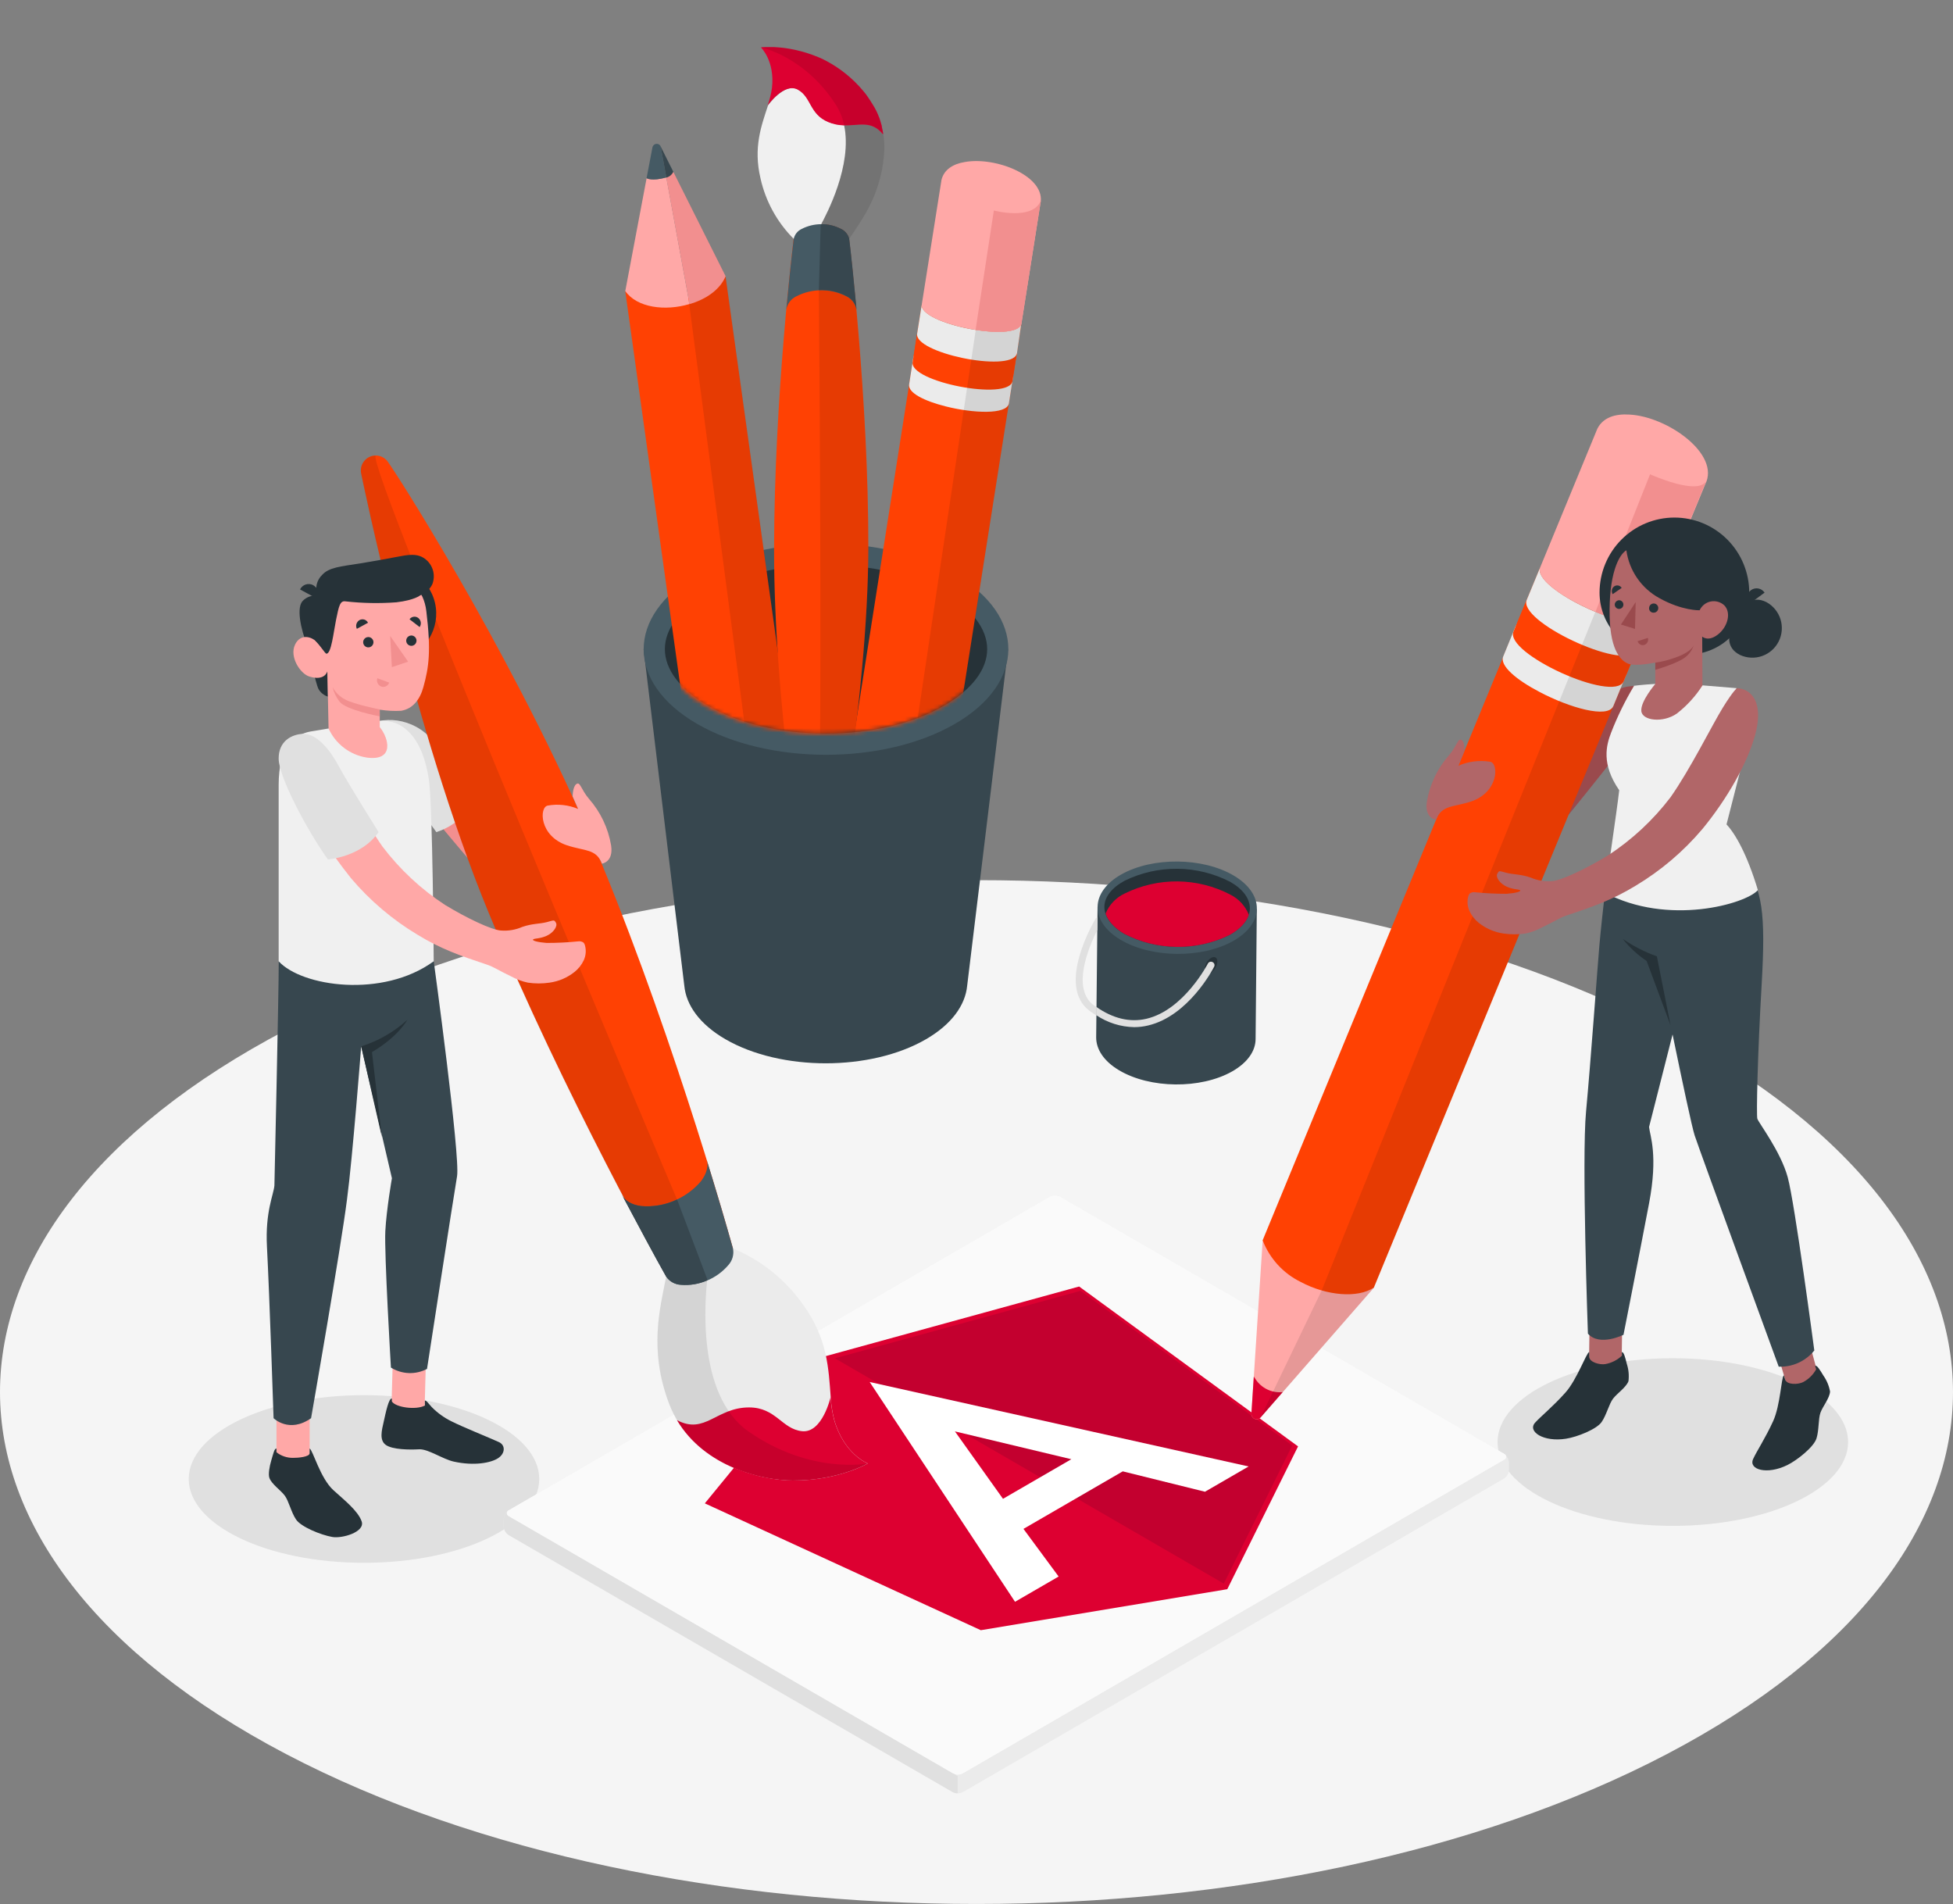 <svg width="476" height="464" viewBox="0 0 476 464" fill="none" xmlns="http://www.w3.org/2000/svg">
<rect x="0" y="0" width="476" height="464" fill="#808080" stroke="none"/>
<path d="M69.715 427.461C162.656 476.178 313.342 476.178 406.294 427.461C499.246 378.743 499.225 299.762 406.294 251.034C313.363 202.306 162.656 202.327 69.705 251.034C-23.247 299.741 -23.226 378.743 69.715 427.461Z" fill="#F5F5F5"/>
<path d="M407.716 371.854C431.308 371.854 450.432 362.709 450.432 351.427C450.432 340.146 431.308 331 407.716 331C384.125 331 365 340.146 365 351.427C365 362.709 384.125 371.854 407.716 371.854Z" fill="#E0E0E0"/>
<path d="M88.716 380.854C112.308 380.854 131.432 371.709 131.432 360.427C131.432 349.146 112.308 340 88.716 340C65.125 340 46 349.146 46 360.427C46 371.709 65.125 380.854 88.716 380.854Z" fill="#E0E0E0"/>
<path d="M232.151 436.737L124.002 374.13C123.633 373.889 123.326 373.565 123.106 373.183C122.885 372.802 122.757 372.373 122.732 371.933V370.288C122.757 369.848 122.885 369.42 123.106 369.038C123.326 368.656 123.633 368.332 124.002 368.092L255.862 291.689C256.254 291.49 256.687 291.387 257.126 291.387C257.565 291.387 257.998 291.49 258.39 291.689L366.539 354.297C366.906 354.538 367.212 354.862 367.43 355.244C367.649 355.626 367.775 356.054 367.798 356.493V358.149C367.775 358.588 367.649 359.016 367.43 359.398C367.212 359.78 366.906 360.104 366.539 360.345L234.679 436.737C234.287 436.936 233.854 437.04 233.415 437.04C232.976 437.04 232.543 436.936 232.151 436.737Z" fill="#EBEBEB"/>
<path d="M366.54 355.742L234.669 432.144C234.279 432.348 233.845 432.454 233.405 432.454C232.965 432.454 232.532 432.348 232.141 432.144L124.002 369.537C123.851 369.484 123.719 369.385 123.626 369.254C123.533 369.123 123.482 368.965 123.482 368.804C123.482 368.643 123.533 368.486 123.626 368.355C123.719 368.224 123.851 368.125 124.002 368.072L255.863 291.669C256.255 291.471 256.688 291.367 257.127 291.367C257.566 291.367 257.999 291.471 258.391 291.669L366.54 354.277C366.692 354.33 366.824 354.429 366.917 354.56C367.01 354.691 367.06 354.848 367.06 355.009C367.06 355.171 367.01 355.328 366.917 355.459C366.824 355.59 366.692 355.689 366.54 355.742Z" fill="#FAFAFA"/>
<path d="M366.54 355.742L234.669 432.144C234.279 432.348 233.845 432.454 233.405 432.454C232.965 432.454 232.532 432.348 232.141 432.144L124.002 369.537C123.851 369.484 123.719 369.385 123.626 369.254C123.533 369.123 123.482 368.965 123.482 368.804C123.482 368.643 123.533 368.486 123.626 368.355C123.719 368.224 123.851 368.125 124.002 368.072L255.863 291.669C256.255 291.471 256.688 291.367 257.127 291.367C257.566 291.367 257.999 291.471 258.391 291.669L366.54 354.277C366.692 354.33 366.824 354.429 366.917 354.56C367.01 354.691 367.06 354.848 367.06 355.009C367.06 355.171 367.01 355.328 366.917 355.459C366.824 355.59 366.692 355.689 366.54 355.742Z" fill="#FAFAFA"/>
<path d="M233.41 432.864V437.013C232.971 437.02 232.538 436.914 232.151 436.705L124.002 374.098C123.632 373.858 123.324 373.534 123.104 373.152C122.883 372.771 122.756 372.342 122.732 371.901V370.256C122.758 369.861 122.865 369.476 123.047 369.126C123.229 368.775 123.482 368.466 123.79 368.219C123.335 368.622 123.409 369.174 124.023 369.524L232.172 432.132C232.276 432.19 232.386 432.237 232.5 432.27L233.41 432.864Z" fill="#E0E0E0"/>
<path fill-rule="evenodd" clip-rule="evenodd" d="M201.132 330.521L171.786 366.369L239.051 397.279L299.123 387.287L316.372 352.487L263.015 313.521L201.132 330.521Z" fill="#DD0031"/>
<path fill-rule="evenodd" clip-rule="evenodd" d="M203.488 331.02L214.009 337.114L213.963 337.088L261.972 364.899L298.271 385.927L314.956 352.267L263.345 314.576L203.488 331.02Z" fill="#C3002F"/>
<path fill-rule="evenodd" clip-rule="evenodd" d="M211.966 336.797L247.389 390.356L258.019 384.198L249.447 372.589L273.649 358.569L293.689 363.535L304.32 357.377L211.966 336.797ZM261.113 355.612L244.455 365.263L232.74 348.831L261.113 355.612Z" fill="white"/>
<path d="M389.05 172.961C384.64 178.85 375.735 189.409 371.314 194.98C368.973 197.89 367.706 201.522 367.729 205.262C367.729 208.032 368.522 210.345 371.219 209.167C373.175 208.308 374.392 207.3 377.268 204.477C379.828 201.941 394.634 183.158 394.634 183.158C394.634 183.158 395.85 172.632 399.679 171.486C403.507 170.34 398.304 167.156 398.304 167.156C396.686 167.337 393.502 167.018 389.05 172.961Z" fill="#9A4A4D"/>
<path d="M334.879 313.783L307.234 345.448C307.057 345.647 306.822 345.785 306.563 345.844C306.304 345.903 306.032 345.88 305.787 345.777C305.542 345.675 305.334 345.498 305.194 345.271C305.053 345.045 304.986 344.78 305.002 344.514L307.752 302.27L334.879 313.783Z" fill="#FFA8A7"/>
<path d="M305.002 344.51C304.986 344.776 305.053 345.041 305.194 345.267C305.334 345.494 305.542 345.67 305.787 345.773C306.032 345.876 306.304 345.899 306.563 345.84C306.822 345.781 307.057 345.642 307.234 345.444L312.628 339.257C311.336 339.391 310.032 339.165 308.86 338.603C307.688 338.042 306.694 337.166 305.986 336.074L305.584 335.469L305.002 344.51Z" fill="#DD0031"/>
<path d="M375.428 138.164L373.948 141.772L372.139 146.112L307.742 302.26C309.443 306.694 312.753 310.318 317.007 312.405C323.352 315.801 330.956 316.416 334.848 313.774L398.695 158.772L402.122 150.463C399.647 155.715 372.943 143.47 375.428 138.164Z" fill="#FF4103"/>
<path d="M369.707 151.848L366.407 159.902C365.35 162.204 369.707 165.749 375.217 168.624C382.514 172.476 391.863 175.15 393.196 172.105L395.639 166.173L396.475 164.051C395.1 167.096 385.751 164.433 378.443 160.581C373.155 157.811 368.924 154.416 369.58 152.092C369.601 152.001 369.644 151.917 369.707 151.848Z" fill="#EBEBEB"/>
<path d="M368.903 153.86C366.492 159.166 393.302 171.401 395.713 166.063L399.045 158.009C396.633 163.315 369.823 151.154 372.235 145.816L368.903 153.86Z" fill="#FF4103"/>
<path d="M375.429 138.164L372.14 146.112C369.707 151.333 395.523 163.409 398.696 158.772C398.763 158.683 398.82 158.587 398.865 158.485L402.123 150.463C399.648 155.715 372.944 143.47 375.429 138.164Z" fill="#EBEBEB"/>
<path opacity="0.1" d="M398.695 158.77L402.122 150.461C400.979 152.838 394.909 151.628 388.817 149.113L322.136 314.483L307.234 345.447L334.88 313.782L398.695 158.77Z" fill="black"/>
<path d="M389.325 104.462L375.429 138.164C374.371 140.435 378.601 143.969 384.101 146.855C391.388 150.728 400.758 153.476 402.196 150.463L415.617 118.013C419.361 110.712 406.448 101.523 397.173 101.034C393.661 100.801 390.721 101.735 389.325 104.462Z" fill="#FFA8A7"/>
<path d="M402.164 115.582L388.859 149.104C394.285 151.343 399.668 152.542 401.55 151.099C401.687 150.986 401.815 150.861 401.931 150.727C401.995 150.632 402.069 150.558 402.122 150.462L415.923 117.046C414.21 121.058 402.164 115.582 402.164 115.582Z" fill="#F28F8F"/>
<path d="M443.845 337.702L436.22 339.983L432.92 328.83L440.714 326.156L443.845 337.702Z" fill="#B16668"/>
<path d="M435.098 336.204L434.77 335.143C434.135 335.673 433.945 342.443 432.158 346.348C430.212 350.593 428.149 353.649 427.282 355.57C426.119 358.138 430.645 359.496 435.648 357.024C438.122 355.793 442.099 352.588 442.733 350.529C443.368 348.471 443.146 345.807 443.696 344.269C444.246 342.73 445.959 340.714 446.033 339.111C445.78 337.71 445.224 336.38 444.404 335.217C443.654 333.975 442.829 332.596 442.406 332.861C442.406 333.031 442.649 333.7 442.649 333.7C441.915 335.026 440.813 336.11 439.476 336.819C438.281 337.435 435.5 337.53 435.098 336.204Z" fill="#263238"/>
<path d="M424.946 210.527C429.547 216.448 430.372 222.56 429.367 239.867C428.362 257.175 428.056 271.702 428.31 272.625C428.563 273.548 433.978 280.552 435.713 286.887C437.447 293.222 442.196 329.11 442.196 329.11C441.156 330.399 439.83 331.428 438.325 332.113C436.819 332.798 435.175 333.122 433.523 333.058C433.523 333.058 414.328 280.616 413.038 276.711C411.748 272.806 403.52 231.803 403.52 231.803L404.767 208.648L424.946 210.527Z" fill="#37474F"/>
<path d="M404.935 159.534H411.28C415.273 159.534 419.102 157.943 421.926 155.112C424.75 152.28 426.338 148.44 426.34 144.434C426.34 139.579 424.418 134.923 420.997 131.49C417.576 128.057 412.935 126.129 408.097 126.129C403.259 126.129 398.618 128.057 395.197 131.49C391.776 134.923 389.854 139.579 389.854 144.434C389.854 146.419 390.244 148.386 391.002 150.22C391.76 152.054 392.872 153.72 394.273 155.122C395.673 156.525 397.336 157.637 399.166 158.394C400.995 159.151 402.956 159.538 404.935 159.534Z" fill="#263238"/>
<path d="M395.363 323.059L387.41 322.953L387.256 334.582L395.209 334.688L395.363 323.059Z" fill="#B16668"/>
<path d="M389.811 230.428C390.52 222.438 392.222 208.59 392.222 208.59L412.592 207.391C415.891 212.548 414.453 221.186 413.554 228.89L401.92 274.646C402.153 276.843 404.163 281.491 401.92 293.269C399.414 306.428 395.691 325.284 395.691 325.284C395.691 325.284 389.885 328.213 387.019 325.019C387.019 325.019 385.485 282.255 386.564 270.9C387.717 258.549 389.335 235.904 389.811 230.428Z" fill="#37474F"/>
<path d="M387.338 330.615V329.469C386.576 329.787 384.376 336.196 381.521 339.391C378.401 342.882 375.524 345.163 374.118 346.734C372.256 348.856 376.169 351.488 381.669 350.617C384.408 350.193 389.157 348.304 390.362 346.543C391.568 344.781 392.16 342.149 393.144 340.855C394.127 339.56 396.317 338.128 396.898 336.61C397.079 335.183 396.942 333.733 396.496 332.366C396.147 330.954 395.767 329.394 395.291 329.522C395.291 329.692 395.291 330.392 395.291 330.392C394.187 331.437 392.806 332.141 391.314 332.419C390.024 332.684 387.327 332.005 387.338 330.615Z" fill="#263238"/>
<path d="M394.646 192.58C394.138 197.249 391.135 217.527 391.135 217.527C406.491 225.74 425.538 220.297 428.447 216.912C425.813 208.189 422.968 203.223 420.8 200.91L424.079 188.091C424.079 188.091 416.676 180.175 423.264 167.706L415.121 167.038L403.17 166.688C400.315 166.847 398.274 167.123 398.274 167.123C396.09 170.759 394.218 174.575 392.679 178.53C391.494 181.628 390.236 186.16 394.646 192.58Z" fill="#F0F0F0"/>
<path d="M396.388 134.102C394.464 135.248 392.084 140.108 392.317 150.305C392.518 158.943 395.31 161.076 396.706 161.691C398.102 162.307 400.809 161.936 403.442 161.49V166.679C403.442 166.679 399.804 170.923 400.037 173.29C400.27 175.656 405.325 176.229 408.678 173.905C411.136 171.992 413.253 169.674 414.938 167.05L414.875 155.134C414.875 155.134 416.43 156.64 419.053 154.338C421.168 152.438 421.94 149.244 420.258 147.525C419.82 147.116 419.292 146.817 418.717 146.654C418.141 146.49 417.535 146.465 416.949 146.582C416.362 146.699 415.812 146.955 415.343 147.327C414.874 147.699 414.5 148.178 414.251 148.724C414.251 148.724 410.021 148.873 404.49 145.795C402.317 144.623 400.452 142.953 399.044 140.921C397.636 138.889 396.726 136.553 396.388 134.102Z" fill="#B16668"/>
<path d="M401.932 148.133C401.916 148.281 401.931 148.432 401.977 148.575C402.022 148.717 402.098 148.848 402.198 148.96C402.298 149.071 402.42 149.16 402.556 149.22C402.693 149.281 402.841 149.311 402.99 149.31C403.212 149.323 403.432 149.269 403.623 149.155C403.814 149.042 403.968 148.874 404.063 148.673C404.159 148.472 404.194 148.247 404.162 148.027C404.13 147.806 404.034 147.6 403.885 147.434C403.737 147.269 403.542 147.151 403.327 147.097C403.112 147.042 402.885 147.053 402.676 147.128C402.467 147.203 402.284 147.338 402.152 147.517C402.019 147.696 401.943 147.91 401.932 148.133Z" fill="#263238"/>
<path d="M401.646 155.449L399.129 156.256C399.175 156.425 399.255 156.583 399.362 156.72C399.47 156.858 399.605 156.973 399.757 157.058C399.91 157.143 400.078 157.196 400.252 157.215C400.425 157.234 400.601 157.218 400.768 157.168C401.105 157.047 401.383 156.802 401.547 156.483C401.71 156.164 401.745 155.794 401.646 155.449Z" fill="#9A4A4D"/>
<path d="M393.059 144.796L395.248 143.268C395.156 143.12 395.035 142.992 394.892 142.893C394.75 142.794 394.588 142.725 394.418 142.69C394.248 142.655 394.072 142.655 393.902 142.691C393.732 142.726 393.571 142.796 393.429 142.896C393.137 143.106 392.937 143.419 392.868 143.772C392.799 144.125 392.867 144.491 393.059 144.796Z" fill="#263238"/>
<path d="M393.555 147.339C393.555 147.545 393.616 147.747 393.729 147.919C393.842 148.091 394.002 148.226 394.19 148.309C394.379 148.391 394.587 148.416 394.79 148.382C394.992 148.347 395.18 148.254 395.331 148.114C395.482 147.974 395.589 147.793 395.639 147.593C395.688 147.393 395.679 147.183 395.612 146.988C395.545 146.794 395.422 146.623 395.26 146.496C395.097 146.37 394.902 146.294 394.697 146.278C394.406 146.269 394.123 146.376 393.91 146.574C393.696 146.772 393.568 147.047 393.555 147.339Z" fill="#263238"/>
<path d="M398.665 146.727L398.496 153.263L395.068 152.202L398.665 146.727Z" fill="#9A4A4D"/>
<path d="M403.443 161.491C406.214 161.13 411.904 159.485 412.792 157.246C412.436 158.391 411.739 159.398 410.794 160.132C409.091 161.597 403.443 163.242 403.443 163.242V161.491Z" fill="#9A4A4D"/>
<path d="M426.194 147.281L430.076 144.426C429.902 144.162 429.677 143.936 429.413 143.762C429.15 143.588 428.854 143.469 428.544 143.413C428.234 143.356 427.915 143.363 427.608 143.433C427.3 143.504 427.01 143.636 426.755 143.821C426.238 144.216 425.891 144.795 425.787 145.439C425.683 146.082 425.828 146.742 426.194 147.281Z" fill="#263238"/>
<path d="M407.156 249.851L403.824 233.053C400.881 232.007 398.087 230.58 395.512 228.809C397.157 230.898 399.12 232.713 401.328 234.189L407.156 249.851Z" fill="#263238"/>
<path d="M424.078 159.607C420.546 157.813 421.032 154.46 422.82 150.905C424.607 147.35 426.997 144.963 430.54 146.746C432.177 147.641 433.403 149.14 433.959 150.926C434.514 152.712 434.355 154.645 433.516 156.316C432.676 157.986 431.222 159.264 429.461 159.878C427.7 160.492 425.769 160.395 424.078 159.607Z" fill="#263238"/>
<path d="M367.094 212.689C368.87 213.156 370.594 213.007 373.048 213.856C374.679 214.566 376.457 214.869 378.23 214.737C380.536 214.589 386.553 211.734 391.894 208.476C397.754 204.659 402.916 199.86 407.155 194.289C411.989 187.423 417.34 176.589 419.899 172.45C422.459 168.312 423.337 167.707 423.337 167.707C426.678 167.845 429.999 170.89 427.778 179.104C425.938 185.874 420.999 194.65 414.918 202.035C410.297 207.496 404.813 212.156 398.684 215.83C393.036 219.289 388.108 221.009 381.763 223.12C380.049 223.693 378.928 224.542 375.798 226.028C374.537 226.714 373.183 227.21 371.779 227.503C370.025 227.756 368.244 227.756 366.491 227.503C364.262 227.195 362.158 226.29 360.399 224.882C359.436 224.112 358.664 223.127 358.147 222.006C357.634 220.87 357.536 219.589 357.872 218.388C357.933 218.144 358.057 217.921 358.231 217.74C358.414 217.609 358.622 217.515 358.841 217.464C359.061 217.413 359.289 217.406 359.511 217.443C362.073 217.699 364.646 217.823 367.221 217.815C369.336 217.666 370.806 217.263 370.499 216.966C370.192 216.668 368.966 216.838 367.274 216.106C365.581 215.374 364.471 213.761 364.936 212.923C365.402 212.084 365.317 212.222 367.094 212.689Z" fill="#B16668"/>
<path d="M355.419 186.616C357.867 185.551 360.569 185.212 363.203 185.64C365.318 185.99 365.318 193.068 358.518 195.328C354.087 196.782 351.422 196.135 349.994 199.796C349.994 199.796 347.117 199.414 347.773 195.328C348.492 191.109 350.379 187.178 353.22 183.985C355.166 181.671 355.335 179.74 356.255 180.377C357.175 181.014 356.837 183.274 356.837 183.274L355.419 186.616Z" fill="#B16668"/>
<path d="M107.565 183.625C112.282 189.281 120.88 200.073 125.301 205.644C127.647 208.552 128.914 212.186 128.886 215.927C128.886 218.696 128.103 221.01 125.396 219.832C123.45 218.972 122.223 217.964 119.357 215.142C116.798 212.605 107.724 201.665 107.724 201.665C107.724 201.665 100.765 183.297 96.936 182.129C94.847 181.439 92.649 181.144 90.453 181.259C95.075 179.657 101.579 176.473 107.565 183.625Z" fill="#F28F8F"/>
<path d="M88.17 177.584C92.897 174.018 100.861 174.942 105.324 180.311C108.571 184.248 116.281 193.851 116.281 193.851C115.34 195.954 113.97 197.836 112.259 199.375C110.549 200.914 108.536 202.076 106.35 202.786L88.17 177.584Z" fill="#E0E0E0"/>
<path d="M178.646 304.285C178.646 304.285 165.363 255.971 146.633 210.426C128.051 165.317 99.401 119.549 94.61 112.641L94.547 112.556L94.473 112.45C94.015 111.841 93.378 111.391 92.652 111.164C91.926 110.938 91.147 110.946 90.426 111.187C89.705 111.429 89.077 111.892 88.632 112.511C88.188 113.13 87.948 113.873 87.947 114.636C87.946 114.915 87.978 115.193 88.043 115.464C88.043 115.464 100.734 177.944 119.062 222.311C137.39 266.678 162.423 311.076 162.423 311.076C162.83 311.66 163.364 312.142 163.986 312.486C164.607 312.83 165.299 313.027 166.008 313.061C168.177 313.225 170.355 312.876 172.364 312.041C174.374 311.206 176.16 309.909 177.578 308.254C178.046 307.718 178.386 307.081 178.571 306.394C178.756 305.706 178.782 304.984 178.646 304.285Z" fill="#FF4103"/>
<path opacity="0.1" d="M87.938 114.679C87.937 114.958 87.969 115.235 88.033 115.507C88.033 115.507 100.724 177.987 119.052 222.354C131.352 252.204 146.697 282.054 155.433 298.406L165.015 292.315C165.015 292.315 88.731 112.408 91.576 111.039C91.098 111.038 90.626 111.131 90.184 111.313C89.743 111.495 89.342 111.763 89.004 112.101C88.666 112.439 88.398 112.841 88.215 113.283C88.032 113.726 87.938 114.2 87.938 114.679Z" fill="black"/>
<path d="M162.37 311.121C160.826 318.92 158.14 328.937 163.026 341.947C168.536 356.718 185.235 360.793 193.252 360.804C204.431 360.804 211.506 356.644 211.506 356.644C211.506 356.644 205.721 354.416 203.331 346.032C202.856 344.206 202.565 342.336 202.464 340.451C201.945 333.659 201.723 326.263 195.811 318.061C191.525 311.912 185.572 307.125 178.657 304.266L162.37 311.121Z" fill="#EBEBEB"/>
<path d="M203.309 346.035C202.834 344.208 202.543 342.338 202.442 340.453C202.442 340.506 200.422 349.303 195.483 348.783C190.544 348.263 189.137 342.989 182.569 342.989C174.585 342.989 171.835 349.717 164.992 346.088C171.845 357.644 185.964 360.795 193.23 360.806C204.409 360.806 211.484 356.646 211.484 356.646C211.484 356.646 205.72 354.418 203.309 346.035Z" fill="#DD0031"/>
<path opacity="0.1" d="M182.454 348.866C169.53 339.878 171.963 315.971 172.343 312.076L162.37 311.121C160.826 318.921 158.14 328.938 163.026 341.947C168.536 356.719 185.235 360.793 193.252 360.804C204.431 360.804 211.506 356.644 211.506 356.644C211.506 356.644 197.588 359.403 182.454 348.866Z" fill="black"/>
<path d="M162.37 311.121C162.777 311.705 163.312 312.187 163.933 312.531C164.555 312.875 165.246 313.072 165.956 313.106C168.125 313.27 170.302 312.921 172.312 312.086C174.322 311.251 176.108 309.954 177.526 308.299C178.01 307.763 178.365 307.122 178.561 306.426C178.757 305.731 178.79 304.998 178.657 304.288C176.775 297.581 174.607 290.312 172.248 282.672C172.714 284.157 172.248 285.983 170.863 287.85C169.076 289.943 166.822 291.584 164.284 292.639C161.746 293.693 158.996 294.132 156.257 293.92C153.867 293.612 152.26 292.572 151.572 291.15C155.718 298.929 159.589 306.198 162.37 311.121Z" fill="#455A64"/>
<path d="M165.014 292.32C162.296 293.647 159.267 294.201 156.257 293.922C153.867 293.614 152.26 292.574 151.572 291.152C155.697 298.931 159.589 306.199 162.37 311.123C162.777 311.707 163.312 312.189 163.933 312.533C164.555 312.877 165.246 313.074 165.956 313.108C168.126 313.298 170.309 312.932 172.301 312.046L172.417 311.845L165.014 292.288V292.32Z" fill="#37474F"/>
<path d="M97.479 160.739C103.647 159.278 107.467 153.077 106.011 146.889C104.555 140.7 98.375 136.867 92.207 138.328C86.039 139.789 82.219 145.99 83.675 152.178C85.131 158.367 91.311 162.2 97.479 160.739Z" fill="#263238"/>
<path d="M67.389 358.16H75.469V344.28H67.389V358.16Z" fill="#FFA8A7"/>
<path d="M95.393 343.538L103.473 343.814L103.874 329.127L95.805 328.852L95.393 343.538Z" fill="#FFA8A7"/>
<path d="M67.939 234.258C67.939 242.004 66.881 288.918 66.881 288.918C66.691 291.146 64.618 295.285 65.062 303.774C65.676 315.393 66.68 345.615 66.68 345.615C66.68 345.615 70.466 349.382 75.818 345.615C75.818 345.615 83.136 303.816 84.575 292.292C85.918 282.275 88.033 254.993 88.033 254.993L95.521 287.135C95.521 287.135 94.199 294.69 93.913 300.017C93.628 305.344 95.278 333.274 95.278 333.274C96.588 334.095 98.09 334.558 99.633 334.615C101.177 334.673 102.709 334.324 104.077 333.603C104.077 333.603 110.56 291.486 111.395 286.668C112.231 281.85 105.716 234.279 105.716 234.279L67.939 234.258Z" fill="#37474F"/>
<path d="M75.681 178.267C73.959 178.569 72.364 179.376 71.099 180.587C69.834 181.797 68.955 183.357 68.574 185.069C68.135 187.091 67.915 189.154 67.918 191.224V234.264C73.576 240.45 93.3 243.326 105.706 234.264C105.706 234.264 105.463 196.254 104.532 190.003C102.924 179.148 97.753 175.285 92.549 175.688L80.08 177.535L75.681 178.267Z" fill="#F0F0F0"/>
<path d="M75.025 157.707C75.025 157.707 76.887 166.472 77.627 167.915C78.128 168.799 78.945 169.459 79.912 169.762L79.785 163.596L75.025 157.707Z" fill="#263238"/>
<path d="M77.362 145.157C76.712 145.082 76.052 145.157 75.435 145.376C74.817 145.595 74.257 145.952 73.798 146.42C72.264 147.99 73.121 152.903 75.025 157.71L78.526 158.114L77.362 145.157Z" fill="#263238"/>
<path d="M79.572 158.123C78.874 158.536 77.87 157.189 77.002 156.276C76.135 155.364 73.311 154.154 71.905 157.104C70.498 160.054 73.153 164.161 75.374 164.861C79.213 166.071 79.784 163.598 79.784 163.598L80.08 177.531C80.926 179.393 82.219 181.014 83.843 182.251C85.468 183.489 87.372 184.302 89.387 184.62C96.187 185.543 94.791 179.919 92.559 177.191V172.947C94.269 173.221 96.002 173.314 97.731 173.223C100.555 172.777 102.332 170.549 103.178 167.482C104.553 162.569 105.081 158.59 103.907 148.922C102.638 138.311 90.338 138.205 83.707 142.396C77.076 146.588 79.572 158.123 79.572 158.123Z" fill="#FFA8A7"/>
<path d="M79.571 159.302C79.222 159.302 77.879 157.074 77.001 156.278C75.796 155.217 77.361 145.157 77.361 145.157C77.04 144.291 76.98 143.351 77.186 142.451C77.393 141.551 77.858 140.732 78.524 140.095C80.184 138.27 82.955 138.058 87.693 137.315C90.168 136.922 93.933 136.254 96.419 135.766C99.38 135.214 101.833 134.63 103.917 136.455C104.733 137.17 105.311 138.12 105.572 139.175C105.833 140.23 105.765 141.34 105.376 142.355C105.159 142.817 104.874 143.242 104.53 143.618C103.968 144.287 103.238 144.792 102.415 145.083C102.415 145.083 101.125 146.239 96.63 146.78C92.483 147.093 88.315 147.015 84.182 146.547C82.881 146.367 82.606 147.608 81.898 151.099C81.274 154.187 80.756 159.281 79.571 159.302Z" fill="#263238"/>
<path d="M77.362 145.942L73.131 143.649C73.267 143.368 73.458 143.117 73.692 142.911C73.926 142.705 74.199 142.547 74.495 142.448C74.79 142.35 75.103 142.311 75.414 142.335C75.724 142.359 76.027 142.445 76.304 142.588C76.876 142.904 77.306 143.428 77.503 144.052C77.7 144.677 77.649 145.353 77.362 145.942Z" fill="#263238"/>
<path d="M92.538 172.883C92.538 172.883 86.192 171.62 84.077 170.442C82.782 169.764 81.72 168.71 81.031 167.418C81.357 168.71 81.94 169.923 82.745 170.983C84.352 173.053 92.548 174.57 92.548 174.57L92.538 172.883Z" fill="#F28F8F"/>
<path d="M91.025 156.541C91.019 156.789 90.94 157.03 90.797 157.233C90.656 157.437 90.457 157.594 90.226 157.684C89.996 157.775 89.744 157.796 89.502 157.743C89.26 157.691 89.038 157.568 88.865 157.391C88.693 157.213 88.576 156.988 88.53 156.744C88.484 156.5 88.51 156.247 88.607 156.019C88.703 155.79 88.864 155.594 89.07 155.457C89.276 155.319 89.519 155.246 89.766 155.246C89.934 155.247 90.099 155.282 90.254 155.348C90.408 155.414 90.547 155.51 90.664 155.63C90.781 155.751 90.874 155.893 90.935 156.049C90.997 156.206 91.028 156.373 91.025 156.541Z" fill="#263238"/>
<path d="M89.695 151.763L86.977 153.249C86.794 152.881 86.757 152.458 86.873 152.064C86.989 151.671 87.249 151.335 87.601 151.126C87.779 151.024 87.975 150.959 88.179 150.936C88.383 150.912 88.589 150.931 88.785 150.991C88.982 151.05 89.164 151.15 89.32 151.282C89.477 151.415 89.604 151.579 89.695 151.763Z" fill="#263238"/>
<path d="M91.968 165.285L94.855 166.346C94.792 166.54 94.691 166.719 94.558 166.873C94.424 167.026 94.261 167.151 94.079 167.24C93.896 167.33 93.698 167.381 93.495 167.391C93.292 167.402 93.089 167.371 92.898 167.301C92.515 167.149 92.205 166.855 92.032 166.48C91.859 166.104 91.835 165.677 91.968 165.285Z" fill="#F28F8F"/>
<path d="M102.279 152.816L99.814 150.916C99.93 150.753 100.077 150.614 100.247 150.509C100.416 150.404 100.606 150.333 100.803 150.303C101 150.272 101.202 150.282 101.395 150.33C101.589 150.379 101.771 150.467 101.93 150.587C102.263 150.843 102.484 151.216 102.549 151.631C102.614 152.046 102.518 152.47 102.279 152.816Z" fill="#263238"/>
<path d="M101.516 156.183C101.506 156.43 101.423 156.669 101.279 156.87C101.135 157.07 100.935 157.224 100.704 157.311C100.473 157.399 100.222 157.416 99.981 157.362C99.741 157.307 99.521 157.183 99.351 157.004C99.18 156.826 99.065 156.601 99.021 156.357C98.976 156.114 99.004 155.863 99.101 155.635C99.197 155.408 99.358 155.213 99.564 155.077C99.77 154.94 100.011 154.867 100.258 154.867C100.427 154.869 100.595 154.904 100.75 154.971C100.906 155.038 101.046 155.136 101.164 155.259C101.281 155.381 101.373 155.526 101.433 155.685C101.494 155.844 101.522 156.013 101.516 156.183Z" fill="#263238"/>
<path d="M95.098 154.98L95.51 162.589L99.466 161.241L95.098 154.98Z" fill="#F28F8F"/>
<path d="M75.458 354.153V352.996C76.24 353.336 78.028 360.212 81.243 363.141C83.792 365.475 87.26 368.171 88.149 370.77C89.037 373.37 83.305 375.015 80.925 374.548C78.155 374.049 73.364 372.097 72.158 370.303C70.952 368.51 70.392 365.825 69.419 364.499C68.446 363.173 66.183 361.687 65.654 360.148C65.358 359.299 65.654 357.453 66.119 355.904C66.585 354.354 66.891 352.89 67.378 353.028C67.378 353.198 67.378 353.909 67.378 353.909C68.527 354.819 69.954 355.303 71.418 355.278C72.602 355.299 75.468 355.055 75.458 354.153Z" fill="#263238"/>
<path d="M103.56 341.31C103.983 341.31 104.321 341.925 105.241 342.923C106.626 344.326 108.235 345.488 110.001 346.361C113.025 347.878 118.905 350.213 121.571 351.423C123.231 352.165 123.157 354.182 121.433 355.338C119.709 356.495 115.563 357.301 110.582 356.187C107.864 355.582 104.332 353.067 102.121 353.195C99.911 353.322 95.691 353.301 94.041 352.134C92.392 350.966 93.047 348.547 93.523 346.456C94.031 344.164 94.761 340.662 95.511 340.822V341.543C96.484 343.018 101.423 343.666 103.56 342.53V341.31Z" fill="#263238"/>
<path d="M88.033 254.996C92.21 253.688 96.051 251.479 99.286 248.523C99.286 248.523 97.107 252.598 90.656 256.397L93.078 277.121L88.033 254.996Z" fill="#263238"/>
<path d="M133.245 224.729C131.469 225.186 129.755 225.037 127.302 225.886C125.669 226.601 123.886 226.903 122.109 226.767C119.814 226.629 113.786 223.764 108.445 220.517C102.602 216.689 97.455 211.887 93.226 206.318C88.393 199.453 83.042 188.629 80.535 184.491C78.029 180.352 75.554 179.906 72.709 180.034C69.367 180.172 67.231 183.217 70.171 189.584C74.369 198.267 79.519 206.454 85.527 213.991C90.143 219.451 95.624 224.112 101.75 227.786C107.398 231.256 112.326 232.964 118.672 235.076C120.385 235.649 121.517 236.498 124.647 237.983C125.904 238.672 127.254 239.173 128.656 239.469C130.409 239.728 132.19 239.728 133.944 239.469C136.171 239.165 138.276 238.263 140.035 236.858C141.004 236.087 141.78 235.099 142.298 233.972C142.808 232.835 142.901 231.553 142.563 230.354C142.502 230.112 142.382 229.889 142.214 229.706C141.841 229.447 141.383 229.34 140.934 229.409C138.369 229.668 135.792 229.796 133.214 229.791C131.099 229.632 129.639 229.239 129.935 228.942C130.231 228.645 131.479 228.815 133.171 228.083C134.864 227.35 135.964 225.727 135.509 224.899C135.054 224.072 135.022 224.273 133.245 224.729Z" fill="#FFA8A7"/>
<path d="M73.744 178.845C71.174 178.973 67.853 180.543 67.917 184.947C67.98 189.351 74.717 202.138 79.91 209.438C79.91 209.438 88.022 208.918 92.273 202.785C92.273 202.785 84.701 190.698 82.649 186.868C80.798 183.377 77.456 178.654 73.744 178.845Z" fill="#E0E0E0"/>
<path d="M140.912 197.144C138.576 196.155 136.005 195.868 133.509 196.317C131.394 196.667 131.394 203.745 138.194 206.005C142.626 207.459 145.291 206.822 146.718 210.473C146.718 210.473 149.585 210.091 148.939 206.005C148.228 201.792 146.356 197.863 143.535 194.661C141.579 192.348 141.42 190.417 140.489 191.064C139.559 191.711 139.569 194.088 139.569 194.088L140.912 197.144Z" fill="#FFA8A7"/>
<path d="M306.32 221.519L267.506 220.988L267.168 252.823C267.168 255.698 268.998 258.595 272.763 260.834C280.303 265.313 292.593 265.44 300.26 261.132C304.11 258.956 306.035 256.07 306.024 253.162L306.32 221.519Z" fill="#37474F"/>
<path d="M273.282 213.105C265.657 217.424 265.583 224.544 273.113 229.022C280.643 233.501 292.932 233.628 300.557 229.32C308.182 225.011 308.267 217.891 300.737 213.402C293.207 208.914 280.907 208.797 273.282 213.105Z" fill="#455A64"/>
<path d="M304.627 221.387C304.618 221.908 304.525 222.424 304.352 222.915C303.771 224.74 302.184 226.428 299.709 227.828C295.691 229.802 291.269 230.805 286.795 230.757C282.322 230.71 277.921 229.612 273.946 227.552C271.556 226.13 269.991 224.369 269.441 222.639C269.256 222.115 269.163 221.562 269.166 221.005C269.166 218.639 270.943 216.347 274.094 214.638C278.115 212.672 282.536 211.673 287.008 211.72C291.481 211.768 295.88 212.862 299.857 214.914C302.988 216.707 304.627 219.01 304.627 221.387Z" fill="#263238"/>
<path d="M304.374 222.916C303.792 224.741 302.206 226.428 299.731 227.829C295.713 229.803 291.291 230.806 286.817 230.758C282.344 230.71 277.943 229.613 273.968 227.553C271.578 226.131 270.013 224.37 269.463 222.64C270.346 220.48 272.007 218.734 274.116 217.748C278.131 215.761 282.555 214.751 287.031 214.799C291.507 214.846 295.908 215.951 299.879 218.024C301.921 219.051 303.519 220.791 304.374 222.916Z" fill="#DD0031"/>
<path d="M295.184 233.435C296.041 232.958 296.718 233.361 296.707 234.337C296.673 234.871 296.514 235.388 296.244 235.849C295.974 236.31 295.6 236.701 295.152 236.99C294.295 237.468 293.618 237.064 293.629 236.088C293.663 235.555 293.822 235.037 294.092 234.576C294.362 234.115 294.736 233.725 295.184 233.435Z" fill="#263238"/>
<path d="M267.444 226.63C265.329 230.875 261.098 240.892 266.577 244.988C266.81 245.158 267.021 245.307 267.254 245.455V247.482C266.704 247.153 266.133 246.771 265.583 246.368C257.343 240.234 266.641 224.519 267.043 223.861C267.145 223.684 267.312 223.555 267.508 223.5L267.444 226.63Z" fill="#E0E0E0"/>
<path d="M295.912 235.606C295.68 236.094 289.683 247.597 279.816 249.91C278.701 250.18 277.557 250.315 276.41 250.313C273.138 250.252 269.952 249.25 267.23 247.427V245.4C271.302 248.233 275.406 249.21 279.414 248.276C288.52 246.154 294.347 234.927 294.389 234.82C294.441 234.721 294.511 234.634 294.596 234.562C294.681 234.49 294.78 234.436 294.886 234.402C294.992 234.369 295.104 234.357 295.214 234.367C295.325 234.376 295.433 234.408 295.532 234.46C295.634 234.507 295.726 234.575 295.801 234.659C295.877 234.744 295.934 234.842 295.97 234.95C296.005 235.057 296.019 235.171 296.009 235.284C295.999 235.397 295.966 235.506 295.912 235.606Z" fill="#E0E0E0"/>
<path d="M245.689 158.203H156.852L166.782 240.209C167.237 244.963 170.547 249.632 176.808 253.261C190.314 261.082 212.195 261.082 225.69 253.261C231.951 249.632 235.272 244.963 235.727 240.209L245.689 158.203Z" fill="#37474F"/>
<path d="M169.901 139.998C187.256 129.949 215.378 129.949 232.743 139.998C250.109 150.047 250.098 166.357 232.743 176.406C215.388 186.455 187.267 186.455 169.901 176.406C152.535 166.357 152.546 150.057 169.901 139.998Z" fill="#455A64"/>
<path d="M201.324 178.77C190.346 178.77 180.098 176.34 172.483 171.925C165.747 168.02 162.045 163.15 162.045 158.194C162.045 153.238 165.747 148.378 172.483 144.473C180.098 140.059 190.346 137.629 201.324 137.629C212.302 137.629 222.55 140.059 230.164 144.473C236.901 148.378 240.603 153.249 240.603 158.194C240.603 163.139 236.901 168.02 230.164 171.915C222.55 176.34 212.302 178.77 201.324 178.77Z" fill="#263238"/>
<mask id="mask0_3836_33614" style="mask-type:luminance" maskUnits="userSpaceOnUse" x="144" y="0" width="120" height="179">
<path d="M200.729 178.772C189.751 178.772 179.503 176.342 171.889 171.927C165.152 168.022 161.45 163.152 161.45 158.196C161.45 153.241 144.867 32.8 144.867 32.8L184.622 0L263.571 28.757C263.571 28.757 240.6 153.251 240.6 158.217C240.6 163.184 236.444 168.309 229.718 172.203C222.135 176.597 211.707 178.772 200.729 178.772Z" fill="white"/>
</mask>
<g mask="url(#mask0_3836_33614)">
<path d="M224.675 74.109L224.178 77.293L223.543 81.187L201.514 221.461C203.76 224.743 207.16 227.052 211.032 227.923C216.849 229.462 223.205 228.454 225.838 225.525L247.773 86.344L248.947 78.916C247.921 83.67 223.713 78.927 224.675 74.109Z" fill="#FF4103"/>
<path d="M222.707 86.41L221.586 93.637C221.194 95.759 225.425 97.764 230.491 99.038C237.196 100.736 245.36 101.086 245.889 98.327L246.725 93.021L246.989 91.111C246.46 93.87 238.296 93.531 231.591 91.833C226.736 90.602 222.633 88.649 222.686 86.665C222.662 86.58 222.67 86.49 222.707 86.41Z" fill="#EBEBEB"/>
<path d="M222.444 88.222C221.513 93.051 245.806 97.773 246.769 92.902L247.911 85.676C246.991 90.504 222.698 85.824 223.586 80.996L222.444 88.222Z" fill="#FF4103"/>
<path d="M224.675 74.109L223.543 81.251C222.602 85.994 246.007 90.801 247.773 86.355C247.813 86.271 247.842 86.182 247.857 86.09L248.915 78.895C247.921 83.67 223.712 78.927 224.675 74.109Z" fill="#EBEBEB"/>
<path opacity="0.1" d="M247.772 86.346L248.946 78.918C248.48 81.04 243.277 81.295 237.809 80.435L215.653 228.614L209.529 256.841L225.922 225.537L247.772 86.346Z" fill="black"/>
<path d="M229.467 43.835L224.677 74.11C224.264 76.168 228.452 78.216 233.465 79.5C240.17 81.23 248.367 81.623 248.948 78.885L253.549 49.767C255.178 43.06 242.835 38.094 235.147 39.484C232.281 39.951 230.081 41.331 229.467 43.835Z" fill="#FFA8A7"/>
<path d="M172.999 218.665L172.555 215.418L171.994 211.513L152.387 70.921C154.206 72.799 158.912 73.797 164.02 73.245C169.996 72.598 175.506 70.136 176.817 67.281L196.277 206.833L197.334 214.314C196.404 209.507 172.121 213.826 172.999 218.665Z" fill="#FF4103"/>
<path d="M162.403 43.273C158.85 44.197 157.591 43.454 157.591 43.454L152.398 70.927C155.233 75.012 162.139 75.861 167.987 74.11L167.808 72.763L162.403 43.273Z" fill="#FFA8A7"/>
<path d="M164.106 41.861L161.018 35.695L164.106 41.861Z" fill="#E0E0E0"/>
<path d="M159.007 35.98L157.59 43.408C157.59 43.408 158.796 44.268 162.403 43.228L161.017 35.651C160.956 35.526 160.871 35.414 160.767 35.321C160.663 35.228 160.541 35.157 160.409 35.112C160.278 35.067 160.138 35.048 159.999 35.057C159.86 35.066 159.725 35.102 159.6 35.163C159.441 35.239 159.304 35.354 159.2 35.497C159.097 35.639 159.031 35.806 159.007 35.98Z" fill="#455A64"/>
<path opacity="0.1" d="M196.311 206.836L176.851 67.316C175.476 70.638 171.975 72.994 167.988 74.15L186.242 212.598C191.731 211.834 196.924 212.142 197.347 214.317L196.311 206.836Z" fill="black"/>
<path d="M176.85 67.315L164.095 41.848C163.71 42.504 163.108 43.003 162.393 43.259L167.807 72.759L167.987 74.128C171.974 72.992 175.475 70.637 176.85 67.315Z" fill="#F28F8F"/>
<path d="M162.403 43.272C162.775 43.181 163.122 43.007 163.417 42.763C163.712 42.518 163.947 42.21 164.106 41.861L161.018 35.695L162.403 43.272Z" fill="#37474F"/>
<path d="M193.432 58.235C193.432 58.235 188.704 96.288 188.662 133.97C188.662 171.322 195.505 212.102 196.88 218.395C196.88 218.395 196.88 218.395 196.88 218.469C196.885 218.504 196.885 218.54 196.88 218.575C197.019 219.151 197.337 219.667 197.788 220.049C198.239 220.431 198.799 220.659 199.388 220.7C199.977 220.742 200.564 220.594 201.063 220.279C201.563 219.963 201.95 219.497 202.168 218.946C202.25 218.749 202.307 218.542 202.337 218.331C202.337 218.331 211.559 170.388 211.633 133.672C211.707 96.957 206.937 58.193 206.937 58.193C206.811 57.67 206.57 57.182 206.232 56.766C205.893 56.349 205.466 56.013 204.981 55.784C203.496 55.027 201.855 54.633 200.19 54.633C198.525 54.633 196.883 55.027 195.399 55.784C194.904 56.012 194.469 56.352 194.127 56.777C193.786 57.203 193.548 57.702 193.432 58.235Z" fill="#FF4103"/>
<path opacity="0.1" d="M202.179 218.947C202.261 218.75 202.318 218.543 202.348 218.331C202.348 218.331 211.56 170.389 211.634 133.673C211.634 108.959 209.518 83.343 208.122 69.219L199.577 70.704C199.577 70.704 200.952 220.326 198.52 220.454C198.858 220.598 199.222 220.673 199.59 220.676C199.958 220.678 200.322 220.607 200.663 220.467C201.003 220.327 201.312 220.12 201.572 219.859C201.833 219.598 202.039 219.288 202.179 218.947Z" fill="black"/>
<path d="M200.17 54.586C201.354 52.357 207.816 40.324 205.732 30.519C204.432 30.483 203.149 30.21 201.946 29.712C197.303 27.781 197.853 23.643 194.543 21.817C191.233 19.992 187.225 25.616 187.193 25.669C185.575 30.614 183.565 35.91 185.353 43.454C186.595 49.054 189.41 54.18 193.464 58.225H206.97L200.17 54.586Z" fill="#F0F0F0"/>
<path opacity="0.1" d="M215.282 32.681C212.406 29.211 209.455 30.643 205.764 30.558C207.879 40.363 201.386 52.397 200.201 54.625L206.97 58.222C207.816 56.96 208.747 55.612 209.667 54.148C209.899 53.787 210.132 53.405 210.365 53.023C210.83 52.259 211.285 51.452 211.718 50.614C212.412 49.293 213.02 47.928 213.537 46.529C213.886 45.552 214.214 44.534 214.489 43.451C215.108 41.097 215.463 38.68 215.547 36.246C215.564 35.052 215.476 33.859 215.282 32.681Z" fill="black"/>
<path d="M215.273 32.632C215.177 32.027 215.061 31.444 214.924 30.86V30.69C214.807 30.255 214.68 29.82 214.543 29.406L214.384 28.918C214.384 28.791 214.278 28.663 214.236 28.536L213.972 27.867C213.855 27.591 213.739 27.326 213.612 27.072C213.315 26.472 212.983 25.891 212.618 25.331C212.29 24.769 211.941 24.27 211.56 23.697C211.18 23.124 210.809 22.636 210.408 22.18C207.907 19.179 204.85 16.693 201.407 14.858L200.657 14.476L200.445 14.37L199.578 13.988C197.785 13.234 195.931 12.637 194.036 12.205C193.19 12.014 192.386 11.876 191.635 11.759C190.884 11.642 190.186 11.579 189.52 11.536L188.611 11.473H187.807H186.517C185.808 11.473 185.459 11.557 185.459 11.557C185.459 11.557 188.907 14.836 188.145 21.458C187.936 22.905 187.582 24.327 187.088 25.703C187.088 25.703 191.107 20.036 194.438 21.851C197.769 23.665 197.23 27.814 201.841 29.746C203.044 30.243 204.327 30.517 205.627 30.552C209.35 30.68 212.301 29.247 215.146 32.674L215.273 32.632Z" fill="#DD0031"/>
<path opacity="0.1" d="M185.491 11.557C185.491 11.557 196.141 13.68 203.766 25.597C204.715 27.104 205.382 28.773 205.733 30.52C209.456 30.648 212.406 29.215 215.251 32.643C215.156 32.038 215.04 31.454 214.902 30.87V30.701C214.786 30.266 214.659 29.831 214.522 29.417L214.363 28.929C214.363 28.801 214.257 28.674 214.215 28.547L213.951 27.878C213.834 27.602 213.718 27.337 213.591 27.082C213.297 26.482 212.972 25.898 212.618 25.331C212.29 24.769 211.941 24.27 211.56 23.697C211.18 23.124 210.809 22.636 210.408 22.18C207.907 19.179 204.85 16.693 201.407 14.858L200.657 14.476L200.445 14.37L199.578 13.988C197.785 13.234 195.931 12.637 194.036 12.205C193.19 12.014 192.386 11.876 191.635 11.759C190.884 11.642 190.186 11.579 189.52 11.536L188.611 11.473H187.807H186.517C185.808 11.473 185.459 11.557 185.459 11.557H185.491Z" fill="black"/>
<path d="M206.94 58.182C206.812 57.662 206.57 57.176 206.232 56.762C205.893 56.347 205.467 56.013 204.984 55.784C203.499 55.027 201.858 54.633 200.193 54.633C198.528 54.633 196.886 55.027 195.402 55.784C194.901 56.014 194.462 56.361 194.12 56.794C193.778 57.227 193.543 57.736 193.435 58.278C192.8 63.584 192.208 69.356 191.637 75.447C191.76 74.742 192.051 74.078 192.486 73.511C192.921 72.944 193.486 72.49 194.133 72.189C196.007 71.235 198.08 70.737 200.182 70.737C202.284 70.737 204.357 71.235 206.232 72.189C206.893 72.491 207.469 72.954 207.907 73.536C208.344 74.118 208.63 74.8 208.738 75.521C208.093 68.772 207.469 62.49 206.94 58.182Z" fill="#455A64"/>
<path d="M199.578 70.705C201.9 70.558 204.216 71.057 206.273 72.148C206.934 72.45 207.51 72.912 207.948 73.494C208.386 74.076 208.671 74.759 208.779 75.48C208.134 68.773 207.51 62.492 206.981 58.183C206.849 57.659 206.6 57.171 206.254 56.756C205.908 56.34 205.474 56.009 204.982 55.785C203.502 54.997 201.846 54.603 200.17 54.639L200.022 54.745L199.578 70.758V70.705Z" fill="#37474F"/>
</g>
<path d="M248.946 78.887L253.546 49.769C253.619 49.474 253.661 49.171 253.673 48.867C251.748 53.844 242.23 51.297 242.23 51.297L237.777 80.394C243.287 81.254 248.48 81.052 248.946 78.887Z" fill="#F28F8F"/>
</svg>
